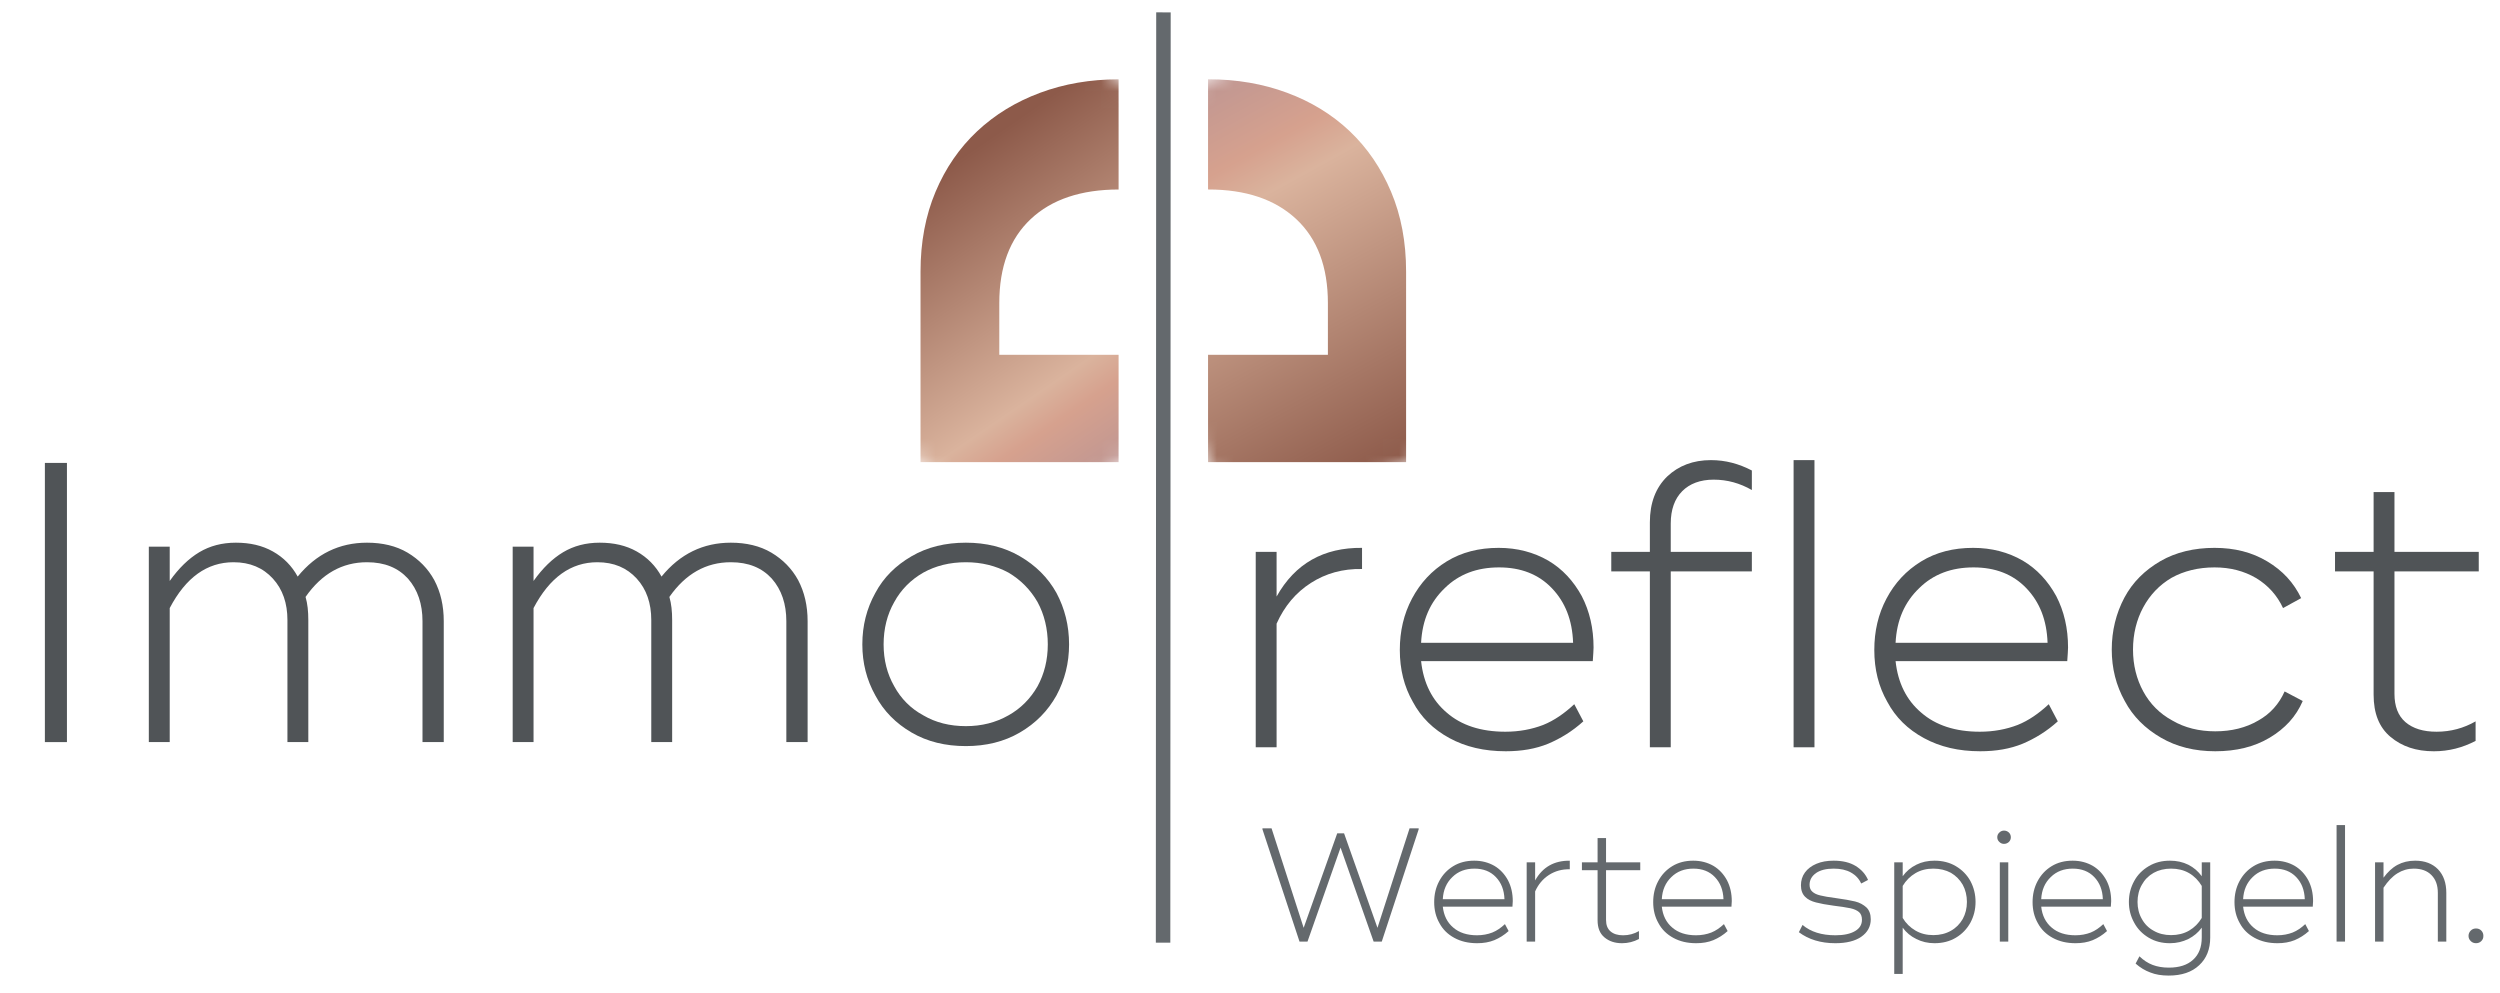 <svg width="151" height="60" viewBox="0 0 151 60" fill="none" xmlns="http://www.w3.org/2000/svg">
<g clip-path="url(#clip0_62_41)">
<path d="M4.043 27.96H2.711V44.823H4.043V27.96Z" fill="#505457"/>
<path d="M22.166 32.778C20.501 32.778 19.098 33.453 17.98 34.825C17.623 34.175 17.124 33.669 16.481 33.308C15.839 32.947 15.102 32.778 14.246 32.778C13.414 32.778 12.676 32.971 12.034 33.356C11.392 33.741 10.797 34.319 10.251 35.09V33.019H8.989V44.822H10.251V36.728C11.225 34.873 12.51 33.959 14.103 33.959C15.102 33.959 15.887 34.296 16.481 34.946C17.076 35.596 17.361 36.439 17.361 37.451V44.822H18.622V37.451C18.622 36.922 18.575 36.464 18.456 36.054C19.43 34.657 20.668 33.959 22.166 33.959C23.235 33.959 24.045 34.296 24.639 34.946C25.233 35.62 25.519 36.488 25.519 37.523V44.822H26.803V37.523C26.803 36.584 26.614 35.765 26.232 35.042C25.852 34.344 25.305 33.79 24.616 33.38C23.926 32.971 23.093 32.778 22.166 32.778Z" fill="#505457"/>
<path d="M44.141 32.778C42.476 32.778 41.074 33.453 39.956 34.825C39.599 34.175 39.099 33.669 38.458 33.308C37.816 32.947 37.078 32.778 36.221 32.778C35.389 32.778 34.653 32.971 34.01 33.356C33.368 33.741 32.773 34.319 32.226 35.09V33.019H30.966V44.822H32.226V36.728C33.202 34.873 34.486 33.959 36.079 33.959C37.078 33.959 37.863 34.296 38.458 34.946C39.052 35.596 39.337 36.439 39.337 37.451V44.822H40.598V37.451C40.598 36.922 40.55 36.464 40.431 36.054C41.407 34.657 42.643 33.959 44.141 33.959C45.212 33.959 46.021 34.296 46.615 34.946C47.21 35.62 47.495 36.488 47.495 37.523V44.822H48.78V37.523C48.78 36.584 48.589 35.765 48.209 35.042C47.828 34.344 47.281 33.79 46.591 33.38C45.902 32.971 45.07 32.778 44.141 32.778Z" fill="#505457"/>
<path d="M58.34 45.064C59.554 45.064 60.648 44.799 61.599 44.244C62.551 43.69 63.287 42.944 63.811 42.004C64.311 41.065 64.572 40.053 64.572 38.92C64.572 37.788 64.311 36.753 63.811 35.814C63.287 34.873 62.551 34.151 61.599 33.597C60.648 33.043 59.554 32.778 58.34 32.778C57.104 32.778 56.009 33.043 55.059 33.597C54.107 34.151 53.37 34.873 52.87 35.814C52.348 36.753 52.085 37.788 52.085 38.92C52.085 40.053 52.348 41.065 52.87 42.004C53.37 42.944 54.107 43.69 55.059 44.244C56.009 44.799 57.104 45.064 58.34 45.064ZM58.34 43.859C57.365 43.859 56.509 43.642 55.772 43.209C55.011 42.799 54.416 42.197 54.011 41.45C53.584 40.704 53.37 39.861 53.37 38.92C53.37 37.981 53.584 37.114 54.011 36.367C54.416 35.62 55.011 35.019 55.772 34.584C56.509 34.175 57.365 33.959 58.34 33.959C59.292 33.959 60.148 34.175 60.909 34.584C61.647 35.019 62.241 35.62 62.669 36.367C63.074 37.114 63.287 37.981 63.287 38.92C63.287 39.861 63.074 40.704 62.669 41.45C62.241 42.197 61.647 42.799 60.909 43.209C60.148 43.642 59.292 43.859 58.34 43.859Z" fill="#505457"/>
<path d="M77.106 36.031V33.333H75.846V45.136H77.106V37.669C77.581 36.608 78.271 35.789 79.175 35.211C80.078 34.633 81.102 34.344 82.267 34.368V33.091C79.959 33.067 78.224 34.031 77.106 36.031Z" fill="#505457"/>
<path d="M85.834 39.932H96.204C96.228 39.547 96.251 39.282 96.251 39.113C96.251 37.956 96.014 36.921 95.538 36.005C95.038 35.09 94.372 34.367 93.516 33.861C92.637 33.355 91.638 33.091 90.52 33.091C89.33 33.091 88.284 33.355 87.38 33.91C86.477 34.464 85.787 35.21 85.287 36.151C84.788 37.09 84.549 38.125 84.549 39.258C84.549 40.438 84.812 41.474 85.334 42.389C85.834 43.329 86.572 44.052 87.546 44.581C88.522 45.111 89.64 45.376 90.948 45.376C91.899 45.376 92.756 45.232 93.516 44.918C94.253 44.605 94.968 44.172 95.633 43.569L95.086 42.534C94.491 43.088 93.873 43.521 93.207 43.787C92.518 44.052 91.757 44.196 90.924 44.196C89.449 44.196 88.261 43.81 87.38 43.04C86.5 42.293 85.977 41.258 85.834 39.932ZM85.834 38.824C85.906 37.451 86.381 36.367 87.262 35.524C88.117 34.681 89.211 34.271 90.543 34.271C91.852 34.271 92.922 34.681 93.73 35.524C94.539 36.367 94.968 37.451 95.015 38.824H85.834Z" fill="#505457"/>
<path d="M103.505 28.971C104.337 28.971 105.099 29.189 105.812 29.598V28.418C105.027 28.009 104.219 27.791 103.338 27.791C102.269 27.791 101.389 28.128 100.699 28.779C100.008 29.454 99.652 30.369 99.652 31.549V33.332H97.321V34.513H99.652V45.136H100.913V34.513H105.812V33.332H100.913V31.621C100.913 30.778 101.151 30.128 101.603 29.67C102.055 29.213 102.696 28.971 103.505 28.971Z" fill="#505457"/>
<path d="M109.594 27.791H108.333V45.136H109.594V27.791Z" fill="#505457"/>
<path d="M114.493 39.932H124.862C124.886 39.547 124.91 39.282 124.91 39.113C124.91 37.956 124.672 36.921 124.197 36.005C123.697 35.09 123.031 34.367 122.174 33.861C121.295 33.355 120.296 33.091 119.178 33.091C117.989 33.091 116.942 33.355 116.039 33.91C115.135 34.464 114.445 35.21 113.946 36.151C113.446 37.09 113.208 38.125 113.208 39.258C113.208 40.438 113.47 41.474 113.993 42.39C114.493 43.329 115.229 44.052 116.205 44.581C117.18 45.111 118.298 45.376 119.606 45.376C120.557 45.376 121.414 45.232 122.174 44.918C122.912 44.605 123.625 44.172 124.291 43.569L123.745 42.534C123.15 43.088 122.532 43.521 121.866 43.787C121.176 44.052 120.415 44.196 119.582 44.196C118.107 44.196 116.919 43.81 116.039 43.04C115.159 42.293 114.635 41.258 114.493 39.932ZM114.493 38.824C114.563 37.451 115.04 36.367 115.92 35.524C116.775 34.681 117.87 34.271 119.202 34.271C120.51 34.271 121.58 34.681 122.388 35.524C123.198 36.367 123.625 37.451 123.673 38.824H114.493Z" fill="#505457"/>
<path d="M133.804 45.376C135.066 45.376 136.159 45.111 137.087 44.557C138.015 44.004 138.681 43.281 139.085 42.341L137.991 41.763C137.658 42.51 137.134 43.112 136.398 43.521C135.66 43.956 134.78 44.172 133.804 44.172C132.83 44.172 131.95 43.956 131.212 43.521C130.451 43.112 129.857 42.51 129.453 41.763C129.048 41.016 128.834 40.173 128.834 39.234C128.834 38.294 129.048 37.427 129.453 36.68C129.857 35.933 130.427 35.331 131.165 34.898C131.902 34.488 132.782 34.271 133.757 34.271C134.709 34.271 135.541 34.488 136.279 34.921C136.992 35.355 137.539 35.958 137.896 36.728L138.99 36.126C138.538 35.187 137.872 34.464 136.944 33.91C136.017 33.355 134.97 33.091 133.757 33.091C132.521 33.091 131.426 33.355 130.499 33.886C129.547 34.44 128.811 35.162 128.311 36.102C127.812 37.042 127.55 38.102 127.55 39.234C127.55 40.366 127.812 41.402 128.335 42.341C128.834 43.281 129.572 44.004 130.523 44.557C131.474 45.111 132.568 45.376 133.804 45.376Z" fill="#505457"/>
<path d="M149.717 34.513V33.333H144.626V29.719H143.366V33.333H141.035V34.513H143.366V41.956C143.366 43.088 143.699 43.931 144.389 44.51C145.078 45.087 145.935 45.377 147.005 45.377C147.908 45.377 148.741 45.16 149.526 44.75V43.57C148.813 43.98 148.027 44.196 147.172 44.196C146.363 44.196 145.744 44.004 145.292 43.619C144.841 43.233 144.626 42.655 144.626 41.908V34.513H149.717Z" fill="#505457"/>
<path d="M70.272 0.747L70.25 56.936" stroke="#64696D" stroke-width="0.875" stroke-miterlimit="2"/>
<path d="M78.49 56.871H78.973L80.97 51.194L82.967 56.871H83.459L85.688 50.09V50.031H85.138L83.199 56.041L81.182 50.334H80.768L78.741 56.041L76.802 50.031H76.252V50.09L78.49 56.871Z" fill="#64696D"/>
<path d="M87.145 54.761H91.352C91.362 54.605 91.371 54.497 91.371 54.428C91.371 53.96 91.275 53.539 91.082 53.168C90.88 52.797 90.609 52.504 90.262 52.298C89.905 52.093 89.499 51.985 89.046 51.985C88.563 51.985 88.139 52.093 87.773 52.318C87.406 52.542 87.126 52.845 86.924 53.227C86.721 53.608 86.625 54.029 86.625 54.487C86.625 54.967 86.73 55.386 86.943 55.758C87.145 56.139 87.445 56.432 87.84 56.647C88.235 56.862 88.689 56.97 89.22 56.97C89.606 56.97 89.953 56.911 90.262 56.784C90.561 56.657 90.851 56.481 91.121 56.236L90.898 55.817C90.657 56.041 90.406 56.217 90.136 56.325C89.857 56.432 89.548 56.491 89.21 56.491C88.612 56.491 88.13 56.334 87.773 56.022C87.415 55.719 87.204 55.298 87.145 54.761ZM87.145 54.312C87.174 53.755 87.367 53.315 87.724 52.973C88.072 52.63 88.515 52.465 89.056 52.465C89.587 52.465 90.02 52.63 90.348 52.973C90.677 53.315 90.851 53.755 90.87 54.312H87.145Z" fill="#64696D"/>
<path d="M92.722 53.178V52.084H92.211V56.872H92.722V53.842C92.914 53.413 93.194 53.081 93.561 52.845C93.928 52.611 94.343 52.494 94.815 52.504V51.986C93.879 51.976 93.175 52.367 92.722 53.178Z" fill="#64696D"/>
<path d="M99.071 52.562V52.084H97.005V50.618H96.494V52.084H95.548V52.562H96.494V55.583C96.494 56.042 96.629 56.384 96.909 56.618C97.189 56.852 97.536 56.97 97.97 56.97C98.337 56.97 98.675 56.882 98.993 56.716V56.237C98.704 56.404 98.385 56.492 98.038 56.492C97.71 56.492 97.459 56.413 97.276 56.256C97.092 56.1 97.005 55.866 97.005 55.563V52.562H99.071Z" fill="#64696D"/>
<path d="M100.373 54.761H104.58C104.59 54.605 104.599 54.497 104.599 54.428C104.599 53.96 104.503 53.539 104.31 53.168C104.108 52.797 103.837 52.504 103.49 52.298C103.133 52.093 102.727 51.985 102.274 51.985C101.791 51.985 101.368 52.093 101.001 52.318C100.634 52.542 100.354 52.845 100.152 53.227C99.948 53.608 99.853 54.029 99.853 54.487C99.853 54.967 99.958 55.386 100.171 55.758C100.373 56.139 100.673 56.432 101.068 56.647C101.463 56.862 101.917 56.97 102.448 56.97C102.834 56.97 103.181 56.911 103.49 56.784C103.789 56.657 104.079 56.481 104.349 56.236L104.126 55.817C103.885 56.041 103.634 56.217 103.364 56.325C103.085 56.432 102.776 56.491 102.438 56.491C101.84 56.491 101.358 56.334 101.001 56.022C100.643 55.719 100.431 55.298 100.373 54.761ZM100.373 54.312C100.402 53.755 100.595 53.315 100.952 52.973C101.3 52.63 101.743 52.465 102.284 52.465C102.815 52.465 103.248 52.63 103.576 52.973C103.904 53.315 104.079 53.755 104.098 54.312H100.373Z" fill="#64696D"/>
<path d="M110.852 56.97C111.517 56.97 112.048 56.842 112.424 56.578C112.8 56.315 112.994 55.963 112.994 55.524C112.994 55.221 112.906 54.977 112.733 54.81C112.549 54.644 112.328 54.517 112.048 54.448C111.768 54.38 111.372 54.312 110.871 54.243C110.465 54.194 110.157 54.135 109.954 54.086C109.741 54.038 109.578 53.96 109.471 53.862C109.356 53.764 109.298 53.627 109.298 53.442C109.298 53.149 109.432 52.914 109.694 52.728C109.954 52.552 110.302 52.465 110.755 52.465C111.17 52.465 111.517 52.542 111.797 52.699C112.077 52.855 112.289 53.08 112.415 53.364L112.829 53.149C112.685 52.807 112.434 52.524 112.087 52.308C111.739 52.093 111.295 51.985 110.755 51.985C110.359 51.985 110.012 52.044 109.713 52.172C109.414 52.298 109.182 52.475 109.018 52.699C108.854 52.924 108.777 53.187 108.777 53.471C108.777 53.774 108.863 53.999 109.028 54.165C109.191 54.331 109.414 54.438 109.684 54.507C109.945 54.575 110.302 54.644 110.745 54.702C111.199 54.761 111.546 54.81 111.768 54.859C111.99 54.908 112.163 54.985 112.289 55.093C112.405 55.201 112.462 55.347 112.462 55.553C112.462 55.846 112.328 56.071 112.048 56.236C111.768 56.403 111.372 56.491 110.861 56.491C110.031 56.491 109.366 56.285 108.873 55.866L108.651 56.305C109.24 56.745 109.974 56.97 110.852 56.97Z" fill="#64696D"/>
<path d="M116.843 51.985C116.438 51.985 116.072 52.064 115.744 52.23C115.406 52.396 115.136 52.63 114.923 52.924V52.083H114.412V58.827H114.923V56.031C115.136 56.325 115.406 56.549 115.744 56.716C116.072 56.881 116.438 56.97 116.843 56.97C117.325 56.97 117.76 56.862 118.136 56.637C118.513 56.413 118.802 56.11 119.014 55.728C119.217 55.347 119.323 54.937 119.323 54.477C119.323 54.019 119.217 53.598 119.014 53.217C118.802 52.836 118.513 52.542 118.136 52.318C117.76 52.093 117.325 51.985 116.843 51.985ZM116.775 56.481C116.371 56.481 116.014 56.393 115.695 56.207C115.377 56.022 115.116 55.768 114.923 55.445V53.51C115.116 53.187 115.377 52.924 115.695 52.738C116.014 52.552 116.371 52.465 116.775 52.465C117.171 52.465 117.528 52.552 117.837 52.719C118.136 52.894 118.377 53.139 118.551 53.442C118.715 53.745 118.802 54.096 118.802 54.477C118.802 54.859 118.715 55.201 118.551 55.504C118.377 55.807 118.136 56.051 117.837 56.217C117.528 56.393 117.171 56.481 116.775 56.481Z" fill="#64696D"/>
<path d="M121.04 50.97C121.156 50.97 121.252 50.931 121.339 50.852C121.417 50.774 121.455 50.677 121.455 50.569C121.455 50.461 121.417 50.364 121.339 50.286C121.252 50.207 121.156 50.168 121.04 50.168C120.935 50.168 120.838 50.207 120.76 50.286C120.673 50.364 120.635 50.461 120.635 50.569C120.635 50.677 120.673 50.774 120.76 50.852C120.838 50.931 120.935 50.97 121.04 50.97ZM121.3 52.084H120.789V56.872H121.3V52.084Z" fill="#64696D"/>
<path d="M123.289 54.761H127.495C127.505 54.605 127.515 54.497 127.515 54.428C127.515 53.96 127.418 53.539 127.225 53.168C127.022 52.797 126.752 52.504 126.405 52.298C126.048 52.093 125.643 51.985 125.189 51.985C124.707 51.985 124.282 52.093 123.916 52.318C123.549 52.542 123.269 52.846 123.067 53.227C122.864 53.608 122.768 54.029 122.768 54.487C122.768 54.967 122.873 55.386 123.085 55.758C123.289 56.139 123.588 56.432 123.983 56.647C124.379 56.862 124.833 56.97 125.363 56.97C125.749 56.97 126.096 56.911 126.405 56.784C126.704 56.657 126.994 56.481 127.264 56.236L127.041 55.817C126.8 56.041 126.55 56.217 126.28 56.325C126 56.432 125.691 56.491 125.353 56.491C124.755 56.491 124.273 56.334 123.916 56.022C123.559 55.719 123.347 55.298 123.289 54.761ZM123.289 54.312C123.318 53.755 123.51 53.315 123.868 52.973C124.215 52.63 124.658 52.465 125.198 52.465C125.73 52.465 126.164 52.63 126.492 52.973C126.82 53.315 126.994 53.755 127.012 54.312H123.289Z" fill="#64696D"/>
<path d="M132.986 52.083V52.924C132.773 52.63 132.503 52.396 132.174 52.23C131.837 52.064 131.471 51.985 131.065 51.985C130.583 51.985 130.158 52.093 129.782 52.318C129.406 52.542 129.107 52.836 128.904 53.217C128.692 53.598 128.585 54.019 128.585 54.477C128.585 54.937 128.692 55.347 128.904 55.728C129.107 56.11 129.406 56.413 129.782 56.637C130.158 56.862 130.583 56.97 131.065 56.97C131.471 56.97 131.837 56.881 132.174 56.716C132.503 56.549 132.773 56.325 132.986 56.031V56.627C132.986 57.204 132.811 57.654 132.464 57.967C132.117 58.289 131.625 58.445 130.997 58.445C130.622 58.445 130.294 58.386 130.014 58.279C129.733 58.172 129.463 57.996 129.222 57.761L128.991 58.201C129.271 58.445 129.56 58.622 129.879 58.738C130.197 58.866 130.564 58.925 130.988 58.925C131.77 58.925 132.387 58.719 132.831 58.299C133.275 57.888 133.497 57.331 133.497 56.627V52.083H132.986ZM132.986 55.445C132.792 55.768 132.541 56.022 132.223 56.208C131.904 56.393 131.538 56.481 131.133 56.481C130.737 56.481 130.38 56.393 130.081 56.217C129.772 56.051 129.531 55.807 129.367 55.504C129.193 55.201 129.107 54.859 129.107 54.477C129.107 54.096 129.193 53.745 129.367 53.442C129.531 53.139 129.772 52.894 130.081 52.719C130.38 52.552 130.737 52.465 131.133 52.465C131.538 52.465 131.904 52.552 132.223 52.738C132.541 52.924 132.792 53.187 132.986 53.51V55.445Z" fill="#64696D"/>
<path d="M135.484 54.761H139.691C139.7 54.605 139.71 54.497 139.71 54.428C139.71 53.96 139.614 53.539 139.421 53.168C139.218 52.797 138.948 52.504 138.601 52.298C138.244 52.093 137.839 51.985 137.385 51.985C136.903 51.985 136.478 52.093 136.111 52.318C135.745 52.543 135.465 52.846 135.262 53.227C135.06 53.608 134.963 54.029 134.963 54.487C134.963 54.967 135.07 55.386 135.282 55.758C135.484 56.139 135.783 56.432 136.179 56.647C136.575 56.862 137.028 56.97 137.559 56.97C137.944 56.97 138.292 56.911 138.601 56.784C138.9 56.657 139.189 56.481 139.459 56.236L139.238 55.817C138.997 56.041 138.746 56.217 138.475 56.325C138.195 56.432 137.886 56.491 137.549 56.491C136.951 56.491 136.468 56.334 136.111 56.022C135.755 55.719 135.542 55.298 135.484 54.761ZM135.484 54.312C135.513 53.755 135.707 53.315 136.063 52.973C136.41 52.63 136.855 52.465 137.395 52.465C137.925 52.465 138.36 52.63 138.688 52.973C139.016 53.315 139.189 53.755 139.209 54.312H135.484Z" fill="#64696D"/>
<path d="M141.64 49.835H141.129V56.871H141.64V49.835Z" fill="#64696D"/>
<path d="M145.875 51.985C145.469 51.985 145.113 52.074 144.804 52.24C144.495 52.406 144.216 52.67 143.964 53.012V52.083H143.453V56.872H143.964V53.618C144.225 53.227 144.505 52.933 144.804 52.748C145.103 52.562 145.431 52.465 145.788 52.465C146.242 52.465 146.599 52.591 146.859 52.855C147.12 53.12 147.245 53.471 147.245 53.93V56.872H147.757V53.93C147.757 53.334 147.592 52.855 147.254 52.504C146.917 52.162 146.463 51.985 145.875 51.985Z" fill="#64696D"/>
<path d="M149.552 56.969C149.678 56.969 149.783 56.93 149.87 56.842C149.958 56.755 149.996 56.657 149.996 56.529C149.996 56.403 149.958 56.295 149.87 56.207C149.783 56.119 149.678 56.08 149.552 56.08C149.426 56.08 149.321 56.119 149.234 56.207C149.146 56.295 149.099 56.403 149.099 56.529C149.099 56.657 149.146 56.755 149.234 56.842C149.321 56.93 149.426 56.969 149.552 56.969Z" fill="#64696D"/>
<mask id="mask0_62_41" style="mask-type:luminance" maskUnits="userSpaceOnUse" x="44" y="-2" width="35" height="36">
<path d="M61.581 -1.268L78.977 16.352L61.581 33.972L44.185 16.352L61.581 -1.268Z" fill="white"/>
</mask>
<g mask="url(#mask0_62_41)">
<path fill-rule="evenodd" clip-rule="evenodd" d="M62.822 5.604C61.362 6.147 60.095 6.92 59.023 7.925C57.95 8.931 57.111 10.151 56.507 11.584C55.903 13.018 55.6 14.623 55.6 16.403V27.913H67.563V21.43H60.357V18.31C60.357 16.114 60.99 14.421 62.258 13.23C63.521 12.044 65.29 11.449 67.563 11.446V4.79C65.858 4.792 64.278 5.063 62.822 5.604Z" fill="url(#paint0_linear_62_41)"/>
</g>
<mask id="mask1_62_41" style="mask-type:luminance" maskUnits="userSpaceOnUse" x="63" y="-1" width="32" height="35">
<path d="M81.937 -0.457L94.814 22.132L75.956 33.159L63.08 10.57L81.937 -0.457Z" fill="white"/>
</mask>
<g mask="url(#mask1_62_41)">
<path fill-rule="evenodd" clip-rule="evenodd" d="M72.966 4.79V11.446C72.972 11.446 72.977 11.445 72.983 11.445C75.242 11.445 77.01 12.04 78.289 13.23C79.566 14.421 80.205 16.114 80.205 18.31V21.43H72.966V27.913H84.928V16.403C84.928 14.623 84.627 13.018 84.021 11.584C83.417 10.151 82.584 8.931 81.523 7.925C80.462 6.92 79.201 6.147 77.74 5.604C76.28 5.061 74.694 4.789 72.983 4.789C72.977 4.789 72.972 4.79 72.966 4.79Z" fill="url(#paint1_linear_62_41)"/>
</g>
</g>
<defs>
<linearGradient id="paint0_linear_62_41" x1="56.138" y1="10.838" x2="67.764" y2="27.775" gradientUnits="userSpaceOnUse">
<stop stop-color="#8D5A4A"/>
<stop offset="0.7" stop-color="#DAB39D"/>
<stop offset="0.8" stop-color="#D6A18E"/>
<stop offset="1" stop-color="#BF9692"/>
</linearGradient>
<linearGradient id="paint1_linear_62_41" x1="72.509" y1="5.056" x2="84.929" y2="27.661" gradientUnits="userSpaceOnUse">
<stop stop-color="#BF9692"/>
<stop offset="0.2" stop-color="#D6A18E"/>
<stop offset="0.3" stop-color="#DAB39D"/>
<stop offset="1" stop-color="#8D5A4A"/>
</linearGradient>
<clipPath id="clip0_62_41">
<rect width="151" height="60" fill="white"/>
</clipPath>
</defs>
</svg>
